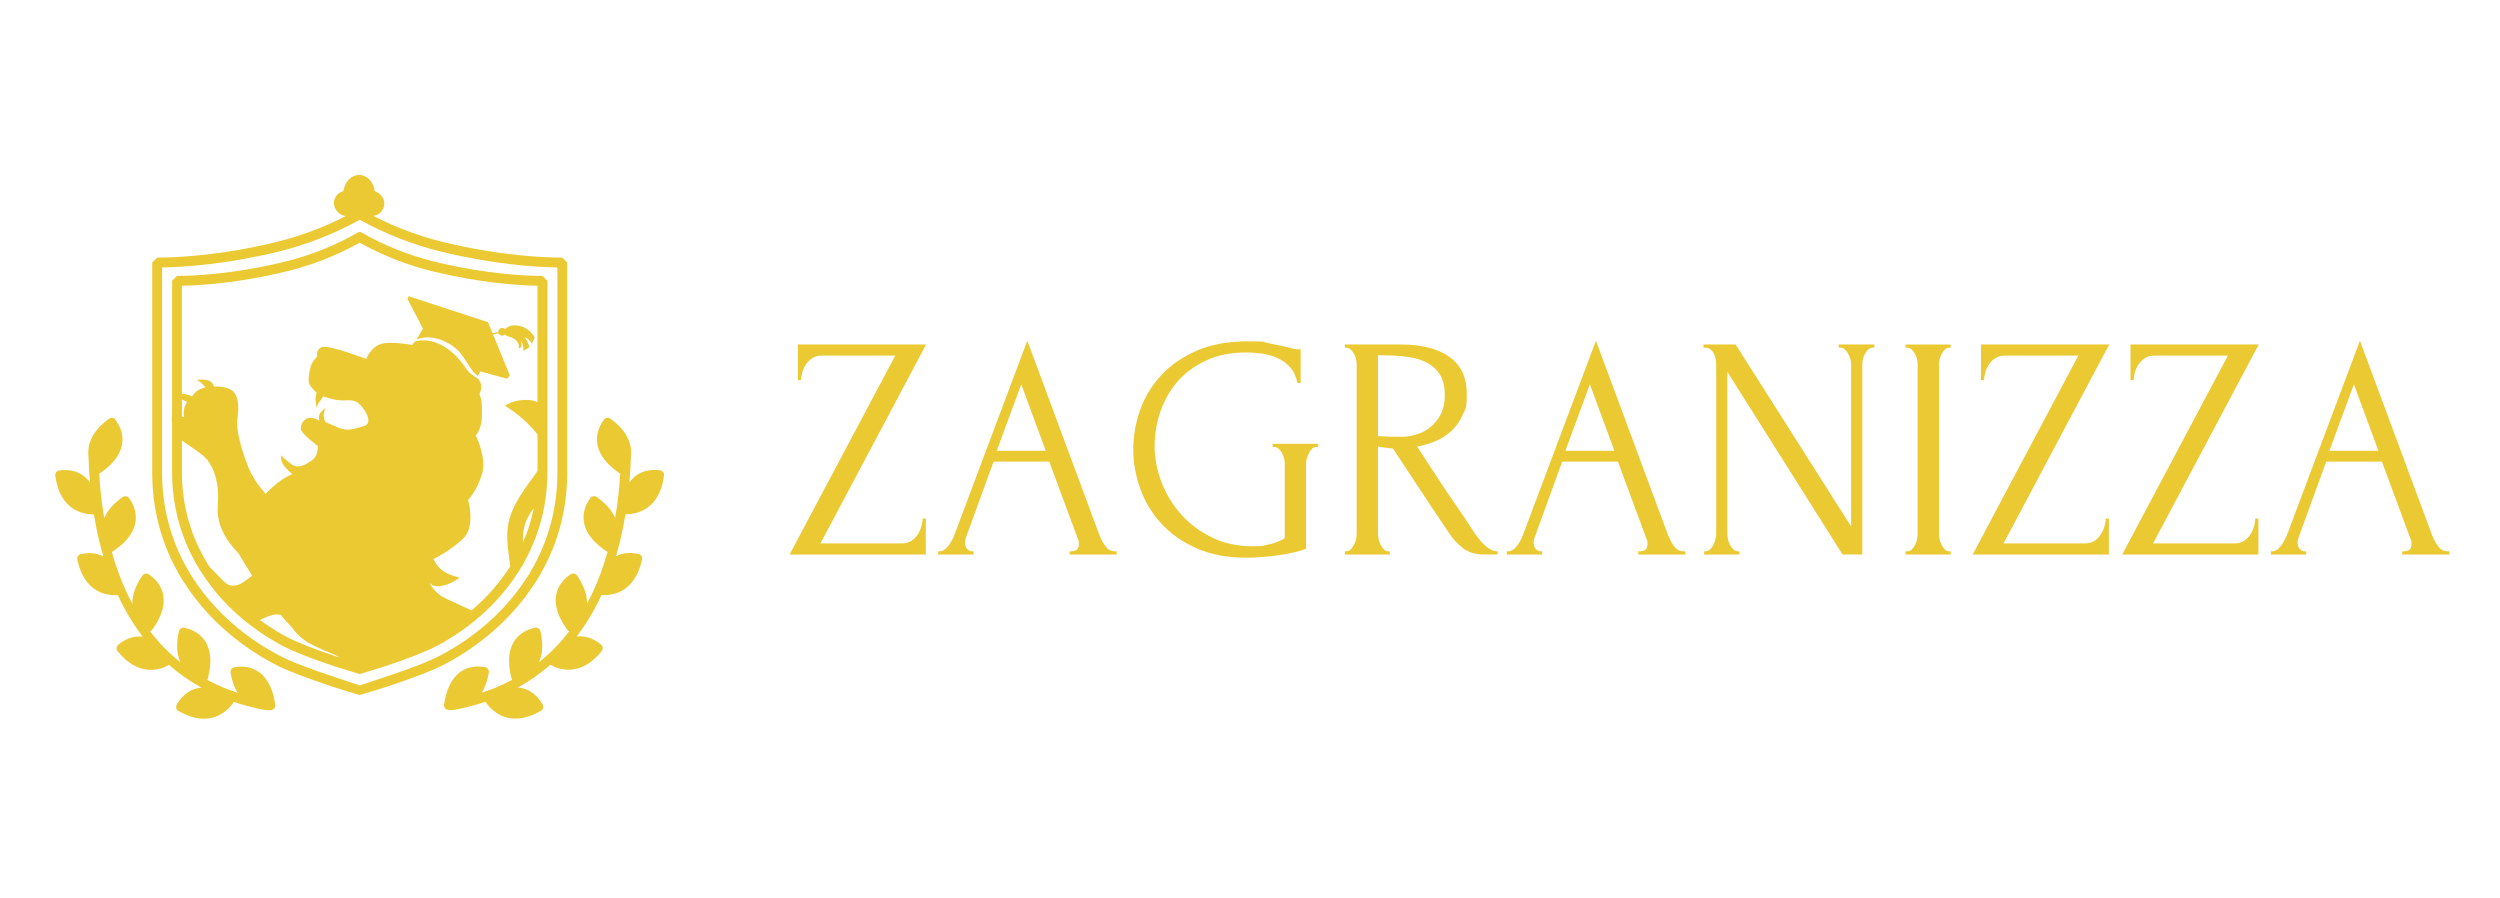 <?xml version="1.0" encoding="UTF-8"?> <svg xmlns="http://www.w3.org/2000/svg" width="1150" height="413" viewBox="0 0 1150 413" fill="none"><path d="M363.219 255.074L411.816 163.588H377.857C376.296 163.588 374.926 163.951 373.758 164.684C372.585 165.417 371.614 166.34 370.833 167.466C370.053 168.592 369.463 169.808 369.076 171.124C368.682 172.441 368.492 173.686 368.492 174.86H367.026V158.464H426.013L377.416 249.951H415.033C416.594 249.951 417.959 249.587 419.132 248.854C420.306 248.122 421.277 247.168 422.064 246.001C422.844 244.827 423.428 243.582 423.821 242.271C424.208 240.954 424.405 239.709 424.405 238.536H425.87V255.074H363.225H363.219Z" fill="#EAC932"></path><path d="M492.029 253.609H492.762C495.103 253.609 496.277 252.536 496.277 250.391C496.277 248.247 496.134 248.777 495.836 247.901L482.663 212.334H457.045L444.314 247.317C444.022 248.098 443.873 248.831 443.873 249.51C443.873 250.779 444.212 251.78 444.898 252.512C445.577 253.245 446.31 253.609 447.09 253.609H447.823V255.074H431.576V253.609H432.309C433.578 253.609 434.823 252.858 436.044 251.345C437.26 249.831 438.261 248.05 439.047 246.001L472.565 156.712L505.35 245.125C506.03 247.079 506.983 248.979 508.204 250.832C509.42 252.685 511.01 253.615 512.958 253.615H513.691V255.08H492.029V253.615V253.609ZM458.505 207.359H481.049L469.777 176.766L458.505 207.359Z" fill="#EAC932"></path><path d="M585.42 204.142H606.349V205.601H605.616C604.836 205.601 604.151 205.875 603.567 206.406C602.983 206.948 602.494 207.603 602.101 208.384C601.708 209.164 601.392 209.992 601.148 210.868C600.904 211.75 600.785 212.53 600.785 213.215V252.441C599.027 253.126 597.025 253.71 594.779 254.198C592.533 254.687 590.192 255.098 587.755 255.444C585.318 255.783 582.828 256.051 580.29 256.248C577.752 256.444 575.411 256.54 573.266 256.54C564.484 256.54 556.823 255.074 550.287 252.149C543.746 249.224 538.33 245.393 534.04 240.657C529.745 235.926 526.552 230.582 524.455 224.63C522.357 218.679 521.309 212.679 521.309 206.626C521.309 200.573 522.357 194.574 524.455 188.622C526.552 182.67 529.775 177.35 534.112 172.667C538.455 167.984 543.918 164.201 550.508 161.324C557.097 158.446 564.925 157.004 573.999 157.004C583.072 157.004 580.588 157.296 583.513 157.88C586.444 158.464 589.024 159.006 591.27 159.495C592.539 159.787 593.635 160.055 594.565 160.299C595.488 160.543 596.298 160.662 596.978 160.662H598.294V176.176H596.829C596.239 173.156 595.095 170.713 593.391 168.86C591.681 167.007 589.703 165.595 587.463 164.618C585.217 163.641 582.852 162.986 580.368 162.64C577.877 162.301 575.56 162.128 573.415 162.128C566.099 162.128 559.754 163.421 554.386 166.012C549.018 168.598 544.627 171.94 541.214 176.039C537.794 180.138 535.262 184.749 533.6 189.867C531.937 194.991 531.109 200.091 531.109 205.167C531.109 210.242 532.182 216.415 534.332 221.926C536.477 227.436 539.504 232.369 543.406 236.713C547.308 241.056 552.015 244.565 557.532 247.252C563.043 249.939 569.167 251.279 575.899 251.279C582.631 251.279 580.046 251.059 582.78 250.624C585.509 250.183 588.244 249.182 590.978 247.621V213.227C590.978 212.542 590.883 211.762 590.686 210.88C590.49 210.004 590.174 209.176 589.733 208.396C589.292 207.615 588.78 206.954 588.196 206.418C587.612 205.887 586.927 205.613 586.147 205.613H585.414V204.154L585.42 204.142Z" fill="#EAC932"></path><path d="M638.55 253.609H639.283V255.074H618.645V253.609H619.378C620.057 253.609 620.695 253.317 621.279 252.733C621.862 252.149 622.375 251.464 622.816 250.683C623.257 249.903 623.572 249.051 623.769 248.122C623.96 247.198 624.061 246.34 624.061 245.56V167.544C624.061 166.859 623.96 166.078 623.769 165.196C623.572 164.321 623.257 163.492 622.816 162.706C622.375 161.926 621.862 161.27 621.279 160.728C620.695 160.198 620.057 159.924 619.378 159.924H618.645V158.458H644.114C653.873 158.458 661.41 160.359 666.73 164.166C672.05 167.973 674.707 173.585 674.707 180.996C674.707 188.408 674.1 187.955 672.878 190.731C671.657 193.513 670.024 195.902 667.975 197.904C665.926 199.906 663.513 201.52 660.73 202.736C657.948 203.957 654.993 204.857 651.877 205.441L662.417 221.544C664.954 225.447 667.54 229.277 670.179 233.037C672.813 236.796 675.398 240.675 677.936 244.672C678.615 245.649 679.378 246.674 680.206 247.746C681.034 248.825 681.91 249.796 682.84 250.672C683.769 251.553 684.74 252.262 685.771 252.792C686.795 253.335 687.838 253.597 688.916 253.597V255.062H682.619C678.717 255.062 675.517 254.109 673.033 252.209C670.543 250.308 668.47 248.086 666.807 245.548C662.417 239.108 658.05 232.566 653.706 225.935C649.363 219.298 645.05 212.757 640.754 206.322C639.676 206.227 638.532 206.102 637.317 205.959C636.095 205.81 634.951 205.643 633.879 205.447V245.554C633.879 246.334 633.974 247.186 634.171 248.116C634.362 249.045 634.683 249.897 635.118 250.677C635.559 251.458 636.048 252.143 636.584 252.727C637.12 253.311 637.775 253.603 638.562 253.603L638.55 253.609ZM633.867 163.445V200.621H634.6C635.38 200.716 636.626 200.794 638.335 200.841C640.039 200.895 642.16 200.919 644.698 200.919C647.236 200.919 648.922 200.603 651.21 199.966C653.504 199.334 655.649 198.256 657.65 196.742C659.646 195.229 661.308 193.257 662.625 190.814C663.942 188.378 664.603 185.304 664.603 181.598C664.603 177.892 663.894 174.866 662.482 172.518C661.064 170.177 659.116 168.324 656.626 166.96C654.135 165.596 651.139 164.666 647.624 164.178C644.108 163.689 640.254 163.445 636.06 163.445H633.861H633.867Z" fill="#EAC932"></path><path d="M753.6 253.609H754.333C756.674 253.609 757.848 252.536 757.848 250.391C757.848 248.247 757.699 248.777 757.407 247.901L744.234 212.334H718.616L705.885 247.317C705.593 248.098 705.444 248.831 705.444 249.51C705.444 250.779 705.789 251.78 706.468 252.512C707.148 253.245 707.88 253.609 708.661 253.609H709.394V255.074H693.147V253.609H693.874C695.143 253.609 696.388 252.858 697.609 251.345C698.831 249.831 699.826 248.05 700.606 246.001L734.13 156.712L766.921 245.125C767.6 247.079 768.554 248.979 769.775 250.832C770.996 252.685 772.581 253.615 774.535 253.615H775.268V255.08H753.606V253.615L753.6 253.609ZM720.076 207.359H742.62L731.348 176.766L720.076 207.359Z" fill="#EAC932"></path><path d="M799.414 253.609H800.146V255.074H783.894V253.609H784.627C785.312 253.609 785.967 253.317 786.604 252.733C787.236 252.149 787.754 251.464 788.142 250.683C788.529 249.903 788.851 249.051 789.095 248.122C789.339 247.198 789.458 246.34 789.458 245.56V167.544C789.458 166.858 789.387 166.078 789.238 165.196C789.089 164.32 788.821 163.492 788.434 162.706C788.04 161.925 787.504 161.27 786.825 160.728C786.14 160.198 785.312 159.924 784.335 159.924H783.602V158.458H798.389L851.526 242.188V167.538C851.526 166.852 851.4 166.072 851.162 165.19C850.918 164.314 850.578 163.486 850.137 162.7C849.697 161.919 849.184 161.264 848.6 160.722C848.017 160.192 847.331 159.918 846.551 159.918H845.818V158.452H862.214V159.918H861.481C860.7 159.918 860.021 160.192 859.431 160.722C858.848 161.264 858.335 161.919 857.894 162.7C857.454 163.486 857.138 164.314 856.941 165.19C856.745 166.072 856.649 166.852 856.649 167.538V255.068H847.576L794.588 171.053V245.56C794.588 246.34 794.683 247.192 794.88 248.122C795.076 249.051 795.392 249.903 795.833 250.683C796.274 251.464 796.786 252.149 797.37 252.733C797.954 253.317 798.639 253.609 799.42 253.609H799.414Z" fill="#EAC932"></path><path d="M876.547 158.47H897.333V159.936H896.601C895.915 159.936 895.284 160.21 894.7 160.74C894.116 161.282 893.628 161.914 893.24 162.64C892.847 163.373 892.531 164.201 892.287 165.131C892.043 166.06 891.924 166.864 891.924 167.55V245.566C891.924 246.346 892.019 247.198 892.216 248.128C892.406 249.057 892.728 249.909 893.163 250.689C893.604 251.47 894.092 252.155 894.629 252.739C895.165 253.323 895.82 253.615 896.606 253.615H897.339V255.08H876.553V253.615H877.286C878.066 253.615 878.751 253.352 879.335 252.81C879.919 252.28 880.431 251.589 880.872 250.761C881.313 249.933 881.623 249.051 881.825 248.128C882.016 247.204 882.117 246.346 882.117 245.566V167.55C882.117 166.864 882.022 166.084 881.825 165.202C881.629 164.327 881.313 163.498 880.872 162.712C880.431 161.931 879.919 161.276 879.335 160.734C878.751 160.204 878.066 159.93 877.286 159.93H876.553V158.464L876.547 158.47Z" fill="#EAC932"></path><path d="M907.439 255.074L956.036 163.588H922.077C920.516 163.588 919.152 163.951 917.978 164.684C916.805 165.417 915.828 166.34 915.047 167.466C914.267 168.592 913.683 169.808 913.29 171.124C912.902 172.441 912.706 173.686 912.706 174.86H911.246V158.464H970.233L921.636 249.951H959.253C960.814 249.951 962.178 249.587 963.352 248.854C964.526 248.122 965.497 247.168 966.277 246.001C967.058 244.827 967.642 243.582 968.035 242.271C968.422 240.954 968.619 239.709 968.619 238.536H970.078V255.074H907.433H907.439Z" fill="#EAC932"></path><path d="M976.227 255.074L1024.82 163.588H990.865C989.304 163.588 987.94 163.951 986.766 164.684C985.592 165.417 984.615 166.34 983.835 167.466C983.054 168.592 982.471 169.808 982.077 171.124C981.69 172.441 981.494 173.686 981.494 174.86H980.034V158.464H1039.02L990.424 249.951H1028.04C1029.6 249.951 1030.97 249.587 1032.14 248.854C1033.31 248.122 1034.28 247.168 1035.07 246.001C1035.85 244.827 1036.43 243.582 1036.82 242.271C1037.21 240.954 1037.41 239.709 1037.41 238.536H1038.87V255.074H976.221H976.227Z" fill="#EAC932"></path><path d="M1105.04 253.609H1105.77C1108.12 253.609 1109.29 252.536 1109.29 250.391C1109.29 248.247 1109.14 248.777 1108.85 247.901L1095.68 212.334H1070.06L1057.33 247.317C1057.03 248.098 1056.89 248.831 1056.89 249.51C1056.89 250.779 1057.23 251.78 1057.91 252.512C1058.59 253.245 1059.32 253.609 1060.1 253.609H1060.84V255.074H1044.59V253.609H1045.32C1046.58 253.609 1047.83 252.858 1049.05 251.345C1050.27 249.831 1051.27 248.05 1052.05 246.001L1085.57 156.712L1118.36 245.125C1119.04 247.079 1119.99 248.979 1121.21 250.832C1122.43 252.685 1124.02 253.615 1125.97 253.615H1126.7V255.08H1105.04V253.615V253.609ZM1071.52 207.359H1094.06L1082.79 176.766L1071.52 207.359Z" fill="#EAC932"></path><path d="M305.49 218.76C305.639 217.618 304.831 216.547 303.698 216.371C300.441 215.88 293.925 215.836 289.517 221.912C289.85 218.066 290.088 214.141 290.21 210.084C290.298 209.215 290.36 208.31 290.298 207.344V207.221C290.175 205.535 289.789 203.7 288.92 201.839C287.567 198.8 285.038 195.648 280.771 192.574C279.84 191.916 278.488 192.127 277.82 193.022C274.966 196.842 269.706 207.125 284.889 217.618C285.012 217.706 285.161 217.768 285.311 217.829C284.889 224.924 284.107 231.686 282.992 238.096C282.992 238.149 282.975 238.193 282.966 238.237C281.605 235.075 279.032 231.774 274.466 228.612C273.526 227.963 272.2 228.182 271.524 229.113C268.74 232.977 263.63 243.33 279.006 253.586C279.155 253.683 279.322 253.718 279.489 253.771C279.453 253.902 279.427 254.043 279.383 254.175C278.321 257.986 277.109 261.639 275.757 265.133C275.73 265.195 275.713 265.265 275.686 265.318C274.018 269.647 272.13 273.765 270.049 277.62C270.075 273.985 268.863 269.673 265.404 264.703C264.745 263.764 263.428 263.509 262.471 264.15C258.51 266.793 250.115 274.723 260.943 289.695C261.18 290.019 261.505 290.221 261.847 290.362C259.915 292.917 257.869 295.323 255.718 297.554L255.358 297.914C254.787 298.485 254.243 299.029 253.672 299.565C253.672 299.565 253.645 299.626 253.61 299.652C253.575 299.679 253.523 299.714 253.487 299.775L253.461 299.802C251.67 301.479 249.878 303.086 247.911 304.623C249.457 301.189 250.072 296.57 248.605 290.336C248.342 289.22 247.209 288.5 246.085 288.737C241.431 289.738 230.709 294.015 235.258 311.92C235.328 312.21 235.468 312.464 235.644 312.684C235.565 312.728 235.495 312.78 235.416 312.815C231.113 315.099 226.52 317.083 221.647 318.646C223.087 316.275 224.228 313.237 224.861 309.329C225.045 308.188 224.264 307.108 223.148 306.897C218.459 306.028 206.912 305.878 204.269 324.152C204.084 325.416 205.05 326.523 206.315 326.584C206.499 326.584 206.675 326.584 206.859 326.611C207.43 326.611 208.062 326.584 208.756 326.549C208.773 326.567 208.794 326.567 208.817 326.549C210.258 326.312 211.671 326.005 213.085 325.68C213.111 325.68 213.147 325.68 213.173 325.654C216.694 324.872 220.119 323.906 223.421 322.765C223.491 323.01 223.579 323.248 223.737 323.467C226.634 327.384 234.643 335.093 248.816 326.988C249.808 326.418 250.177 325.127 249.624 324.117C248.157 321.439 244.689 316.785 238.217 316.249C238.217 316.249 238.226 316.249 238.234 316.249C243.582 313.298 248.579 309.812 253.145 305.79C257.764 308.355 267.23 311.209 276.802 299.521C277.53 298.634 277.407 297.29 276.538 296.553C274.492 294.814 270.444 292.171 265.254 292.803C269.636 287.095 273.447 280.738 276.687 273.713C276.687 273.713 276.687 273.713 276.687 273.704C281.833 274.003 292.063 272.58 295.356 257.362C295.602 256.238 294.882 255.105 293.767 254.842C291.422 254.289 287.313 253.832 283.361 255.861C285.161 249.793 286.61 243.356 287.69 236.568C292.66 236.577 303.365 234.715 305.472 218.742L305.49 218.76Z" fill="#EAC932"></path><path d="M107.773 306.932C106.658 307.143 105.877 308.223 106.061 309.364C106.693 313.272 107.835 316.31 109.275 318.681C104.401 317.118 99.8 315.134 95.506 312.85C95.427 312.807 95.357 312.754 95.278 312.719C95.453 312.499 95.594 312.245 95.664 311.955C100.222 294.041 89.5 289.773 84.837 288.772C83.713 288.526 82.58 289.247 82.317 290.371C80.85 296.614 81.465 301.233 83.01 304.666C81.052 303.138 79.252 301.523 77.461 299.845L77.434 299.819C77.408 299.758 77.347 299.731 77.311 299.696C77.276 299.661 77.25 299.608 77.25 299.608C76.679 299.064 76.135 298.528 75.564 297.958L75.204 297.597C73.061 295.367 71.007 292.961 69.075 290.406C69.417 290.265 69.742 290.063 69.979 289.738C80.806 274.766 72.412 266.846 68.451 264.194C67.494 263.553 66.177 263.807 65.518 264.747C62.059 269.717 60.847 274.029 60.873 277.664C58.783 273.809 56.904 269.691 55.236 265.362C55.209 265.3 55.192 265.23 55.165 265.177C53.813 261.691 52.601 258.029 51.539 254.218C51.504 254.087 51.477 253.946 51.433 253.814C51.591 253.762 51.767 253.727 51.916 253.63C67.292 243.373 62.181 233.02 59.398 229.157C58.73 228.226 57.396 227.998 56.456 228.656C51.89 231.817 49.317 235.128 47.956 238.28C47.956 238.228 47.938 238.184 47.929 238.14C46.814 231.738 46.033 224.968 45.611 217.873C45.761 217.811 45.91 217.75 46.033 217.662C61.215 207.169 55.956 196.886 53.102 193.066C52.443 192.161 51.091 191.951 50.151 192.618C45.883 195.683 43.355 198.844 42.002 201.882C41.133 203.744 40.738 205.579 40.624 207.265V207.388C40.562 208.354 40.624 209.25 40.711 210.128C40.834 214.185 41.071 218.11 41.405 221.956C36.997 215.871 30.481 215.923 27.223 216.415C26.091 216.591 25.283 217.662 25.432 218.804C27.54 234.777 38.244 236.638 43.214 236.63C44.294 243.417 45.734 249.854 47.543 255.922C43.592 253.893 39.482 254.35 37.137 254.903C36.022 255.167 35.302 256.308 35.548 257.423C38.841 272.641 49.062 274.064 54.217 273.765C54.217 273.765 54.217 273.765 54.217 273.774C57.457 280.799 61.268 287.157 65.65 292.864C60.452 292.232 56.412 294.875 54.366 296.614C53.488 297.36 53.374 298.695 54.103 299.582C63.683 311.27 73.149 308.416 77.759 305.852C82.326 309.882 87.322 313.369 92.67 316.31C92.67 316.31 92.679 316.31 92.687 316.31C86.216 316.846 82.747 321.5 81.281 324.178C80.727 325.188 81.096 326.479 82.088 327.05C96.261 335.155 104.27 327.436 107.168 323.528C107.326 323.318 107.413 323.072 107.484 322.826C110.794 323.967 114.219 324.933 117.731 325.715C117.758 325.741 117.793 325.741 117.819 325.741C119.233 326.075 120.647 326.373 122.087 326.611C122.104 326.628 122.125 326.628 122.148 326.611C122.842 326.637 123.474 326.672 124.045 326.672C124.229 326.646 124.405 326.646 124.589 326.646C125.854 326.584 126.811 325.469 126.636 324.213C123.992 305.931 112.445 306.08 107.756 306.958L107.773 306.932Z" fill="#EAC932"></path><path d="M217.87 297.387C218.467 296.974 219.029 296.535 219.626 296.096C219.881 295.912 220.258 295.683 220.566 295.402C230.972 287.605 239.586 278.367 246.277 267.899L247.032 266.74C247.629 265.766 248.191 264.791 248.762 263.816C256.806 249.705 260.898 234.109 260.898 217.548V120.788L258.667 118.496C251.089 118.496 230.594 117.837 204.066 111.392C190.771 108.152 178.003 103.094 166.184 96.271L165.464 96.306L164.744 96.271C152.924 103.094 140.165 108.152 126.862 111.392C100.333 117.837 79.838 118.496 72.26 118.496L70.029 120.788V217.548C70.029 234.118 74.113 249.705 82.165 263.816C82.727 264.791 83.298 265.766 83.895 266.74L84.65 267.899C91.341 278.367 99.956 287.613 110.362 295.402C110.678 295.683 111.055 295.903 111.301 296.096C111.898 296.535 112.46 296.974 113.057 297.387C117.272 300.346 121.575 303.042 125.975 305.343C131.41 308.232 140.622 311.814 153.231 315.968C156.437 317.004 162.504 318.831 165.464 319.709C166.913 319.296 169.205 318.611 171.47 317.882C173.762 317.188 176.089 316.503 177.696 315.968C190.297 311.814 199.508 308.232 204.953 305.343C209.352 303.051 213.664 300.346 217.87 297.387ZM176.282 311.691C173.2 312.701 168.107 314.422 165.473 315.274C162.829 314.422 157.736 312.692 154.663 311.691C142.281 307.634 133.316 304.148 128.1 301.347C123.92 299.143 119.705 296.535 115.648 293.707C115.112 293.33 114.577 292.926 113.953 292.417C113.672 292.232 113.356 292.039 113.075 291.82C103.143 284.338 94.845 275.478 88.461 265.476L87.741 264.343C87.179 263.465 86.644 262.552 86.134 261.639C78.468 248.124 74.569 233.319 74.569 217.539V123.018C84.817 122.86 103.776 121.631 127.915 115.791C141.087 112.551 153.723 107.616 165.481 101.083C177.239 107.625 189.875 112.56 203.047 115.791C227.187 121.64 246.145 122.86 256.393 123.018V217.539C256.393 233.319 252.494 248.124 244.828 261.639C244.328 262.552 243.792 263.465 243.221 264.343L242.501 265.476C236.117 275.469 227.819 284.338 217.888 291.82C217.607 292.039 217.29 292.232 217.009 292.417C216.377 292.917 215.85 293.33 215.315 293.707C211.258 296.535 207.052 299.143 202.863 301.347C197.647 304.148 188.69 307.634 176.3 311.691H176.282Z" fill="#EAC932"></path><path d="M249.494 126.917C242.671 126.917 224.186 126.285 200.17 120.445C188.131 117.521 176.592 112.929 165.94 106.738H165.001C154.34 112.929 142.811 117.521 130.772 120.445C106.755 126.294 88.244 126.917 81.448 126.917L79.156 129.183V191.108H79.059V194.155C79.094 194.155 79.121 194.19 79.156 194.19V217.109C79.156 232.169 82.897 246.342 90.194 259.268C90.694 260.119 91.23 260.998 91.766 261.911L92.459 262.982C98.492 272.51 106.351 280.931 115.721 288.009C116.063 288.228 116.379 288.483 116.599 288.606C117.161 289.045 117.67 289.422 118.206 289.835C122.008 292.505 125.942 294.963 129.929 297.062C134.899 299.705 143.162 302.937 154.639 306.748C157.282 307.599 162.683 309.233 165.484 310.076C166.871 309.663 168.908 309.04 170.981 308.381C172.992 307.784 175.003 307.152 176.329 306.748C187.806 302.945 196.069 299.705 201.039 297.062C205.034 294.954 208.96 292.505 212.762 289.835C213.297 289.422 213.798 289.054 214.369 288.606C214.588 288.483 214.904 288.228 215.247 288.009C223.484 281.783 230.526 274.556 236.216 266.442C236.489 266.064 236.726 265.669 236.98 265.292C237.498 264.528 238.025 263.772 238.526 262.991L239.211 261.92C239.255 261.849 239.29 261.779 239.334 261.709C239.826 260.875 240.317 260.058 240.783 259.276C240.993 258.89 241.187 258.521 241.38 258.144C241.476 257.959 241.582 257.784 241.678 257.599C241.678 257.599 241.678 257.59 241.678 257.582C246.482 248.66 249.652 239.08 250.978 229.087C251.232 227.339 251.408 225.574 251.548 223.792C251.584 223.37 251.61 222.949 251.636 222.527C251.75 220.727 251.829 218.927 251.829 217.109V129.183L249.538 126.917H249.494ZM83.678 183.784C85.065 184.381 86.189 184.943 86.189 184.943C86.189 184.943 85.03 186.015 84.679 188.184C84.266 190.414 84.679 191.863 84.679 191.863C84.679 191.863 84.266 191.766 83.669 191.608V183.784H83.678ZM115.08 265.546C111.435 268.216 109.67 269.849 105.868 269.252C103.48 268.874 100.02 264.062 96.499 260.918C96.402 260.796 96.341 260.664 96.244 260.541L95.585 259.505C95.085 258.688 94.611 257.871 94.11 257.02C87.191 244.823 83.678 231.37 83.678 217.1V202.576C86.541 204.929 92.67 208.17 95.436 211.63C98.764 216.003 100.749 222.632 100.274 230.773C100.116 233.003 99.739 236.559 101.091 240.959C101.214 241.398 101.873 243.602 103.357 246.21C103.892 247.22 104.586 248.317 105.561 249.635C106.096 250.293 106.658 251.048 107.352 251.9C108.134 252.84 108.924 253.727 109.679 254.508C109.688 254.526 109.706 254.535 109.714 254.543C111.418 257.467 113.578 261.015 116.054 264.852C115.773 265.037 115.431 265.292 115.088 265.537L115.08 265.546ZM156.009 302.418C144.822 298.739 136.769 295.569 132.027 293.049C128.225 291.038 124.449 288.676 120.84 286.129C120.427 285.848 120.023 285.532 119.523 285.19C122.192 283.96 124.774 282.766 126.592 282.678C127.531 282.617 128.366 282.678 129.086 282.801C130.763 284.803 132.466 286.718 134.196 288.5C134.205 288.518 134.214 288.535 134.231 288.553C135.329 290.221 137.094 292.232 139.799 294.278C142.31 296.166 146.938 298.335 151.741 300.25C153.691 301.031 155.227 301.821 156.422 302.577C156.299 302.541 156.167 302.48 156.009 302.418ZM240.546 249.582C240.414 245.824 240.906 242.416 241.977 239.826C242.881 237.596 244.076 235.62 245.533 233.837C244.436 239.229 242.776 244.498 240.546 249.582ZM247.263 185.014C246.13 184.46 244.866 184.109 243.435 184.013C235.962 183.53 232.3 186.673 232.3 186.673C232.3 186.673 240.87 191.573 247.263 199.819V216.652C245.024 219.998 241.942 223.756 239.053 228.463C231.615 240.476 232.976 247.193 234.697 260.532V260.55C229.876 268.031 223.94 274.854 216.924 280.79C211.77 278.34 206.957 276.33 203.594 274.538C199.221 272.211 196.148 266.02 198.94 269.261C200.073 269.603 201.39 269.858 202.681 269.603C207.397 268.944 211.418 265.678 211.418 265.678C211.418 265.678 206.106 264.58 203.243 262.218C200.319 259.83 199.441 257.16 199.441 257.16C199.441 257.16 208.494 252.638 213.587 247.167C218.645 241.758 215.344 230 215.344 230C215.344 230 219.339 225.759 221.692 218.18C224.081 210.576 218.83 200.293 218.83 200.293C218.83 200.293 221.877 197.369 221.692 190.3C221.596 186.463 221.912 184.548 220.753 182.063C220.595 181.721 220.63 181.211 220.691 180.676C221.13 179.921 221.35 179.042 221.385 178.094V177.971C221.385 177.629 221.35 177.313 221.288 176.996C221.113 175.934 220.586 175.021 219.91 174.248C217.934 173.062 216.055 171.701 214.562 169.884C209.662 161.937 200.714 154.727 191.072 156.984C190.51 157.458 190.027 158.011 189.676 158.67C188.666 158.512 185.681 158.011 182.475 157.792C182.063 157.792 181.624 157.757 181.22 157.757C179.332 157.66 177.382 157.695 175.907 158.038C170.779 159.135 168.461 165.107 168.461 165.107C168.461 165.107 151.267 158.565 148.15 159.636C145.103 160.734 145.946 164.035 145.946 164.035C145.946 164.035 143.838 165.642 142.863 168.751C141.985 171.798 141.634 175.381 142.389 176.865C143.083 178.278 145.656 180.667 145.656 180.667C145.656 180.667 145.094 182.177 145.155 183.872C145.34 185.602 145.656 187.736 145.656 187.736C145.656 187.736 146.156 185.664 147.008 184.715C147.886 183.74 148.703 182.292 148.703 182.292C148.703 182.292 152.031 183.74 156.22 184.118C160.303 184.496 162.568 183.178 165.493 186.006C168.417 188.965 171.745 194.84 167.319 196.034C162.823 197.325 160.022 198.484 155.816 196.789C151.601 195.121 149.528 193.988 149.528 193.988C149.528 193.988 148.712 191.758 148.931 190.502C149.151 189.273 149.528 187.859 149.528 187.859C149.528 187.859 147.236 189.431 146.885 190.88C146.508 192.267 146.885 193.523 146.885 193.523C146.885 193.523 144.339 191.854 142.17 192.205C139.966 192.583 138.051 195.095 138.394 197.395C138.771 199.722 146.218 205.158 146.218 205.158C146.218 205.158 146.499 209.592 143.636 211.63C140.712 213.737 137.287 215.651 134.548 213.834C131.746 212.042 129.358 209.461 129.358 209.461C129.358 209.461 128.98 211.507 130.297 213.737C131.65 215.871 134.539 218.11 134.539 218.11C134.539 218.11 132.747 218.453 128.445 221.57C124.265 224.678 122.254 227.225 122.254 227.225C122.254 227.225 116.906 221.473 114.491 215.528C112.068 209.584 108.327 198.616 109.179 192.829C110.057 187.042 109.776 181.229 106.193 179.253C102.514 177.339 98.334 177.839 98.334 177.839C98.334 177.839 98.395 176.364 96.481 175.293C94.532 174.195 90.475 174.731 90.475 174.731C90.475 174.731 91.924 175.389 92.74 176.268C93.592 177.084 94.532 178.094 94.532 178.094C94.532 178.094 92.521 178.691 91.045 179.569C89.597 180.386 88.402 182.3 88.402 182.3C88.402 182.3 86.075 181.264 83.652 181.141V131.44C92.986 131.255 110.092 130.122 131.781 124.836C143.601 121.973 154.885 117.513 165.449 111.629C176.012 117.504 187.296 121.973 199.116 124.836C220.805 130.114 237.902 131.246 247.246 131.44V185.005L247.263 185.014Z" fill="#EAC932"></path><path d="M198.456 139.685L187.91 136.234L187.488 137.639L194.557 151.118L191.633 156.123C197.49 153.805 204.62 156.123 209.406 160.049C213.744 163.491 215.263 169.084 219.408 172.667C219.513 172.764 219.628 172.852 219.733 172.948L220.962 170.841L233.274 174.23L234.512 172.72L226.837 153.875C227.662 153.621 228.505 153.419 229.41 153.375C229.454 153.472 229.506 153.559 229.568 153.647C230.121 154.455 231.227 154.657 232.035 154.095C232.106 154.051 232.167 153.998 232.229 153.937C232.281 153.981 232.343 154.025 232.404 154.069C233.405 154.797 234.661 154.991 234.661 154.991C239.684 156.756 238.621 160.295 238.621 160.295L239.798 159.697C240.29 158.161 239.447 156.826 239.447 156.826C241.027 158.134 240.755 161.427 240.755 161.427L243.46 159.794C243.065 157.309 241.379 155.254 241.379 155.254C243.126 155.377 244.689 158.108 244.689 158.108C245.119 157.168 245.55 156.229 245.98 155.298C245.488 154.376 243.987 151.847 240.896 150.539C240.237 150.258 237.743 149.213 235.205 149.81C234.599 149.95 234.002 150.187 233.414 150.547C232.984 150.82 232.615 151.118 232.316 151.425C231.728 150.784 230.736 150.662 229.998 151.171C229.436 151.557 229.173 152.207 229.243 152.839C228.312 152.822 227.443 153.032 226.591 153.322L224.51 148.22L199.097 139.896L198.605 139.738L198.412 139.676L198.456 139.685Z" fill="#EAC932"></path><ellipse cx="165.188" cy="89.197" rx="7.258" ry="8.71" fill="#EAC932"></ellipse><rect x="153.576" y="87.745" width="23.226" height="11.613" rx="5.806" fill="#EAC932"></rect></svg> 